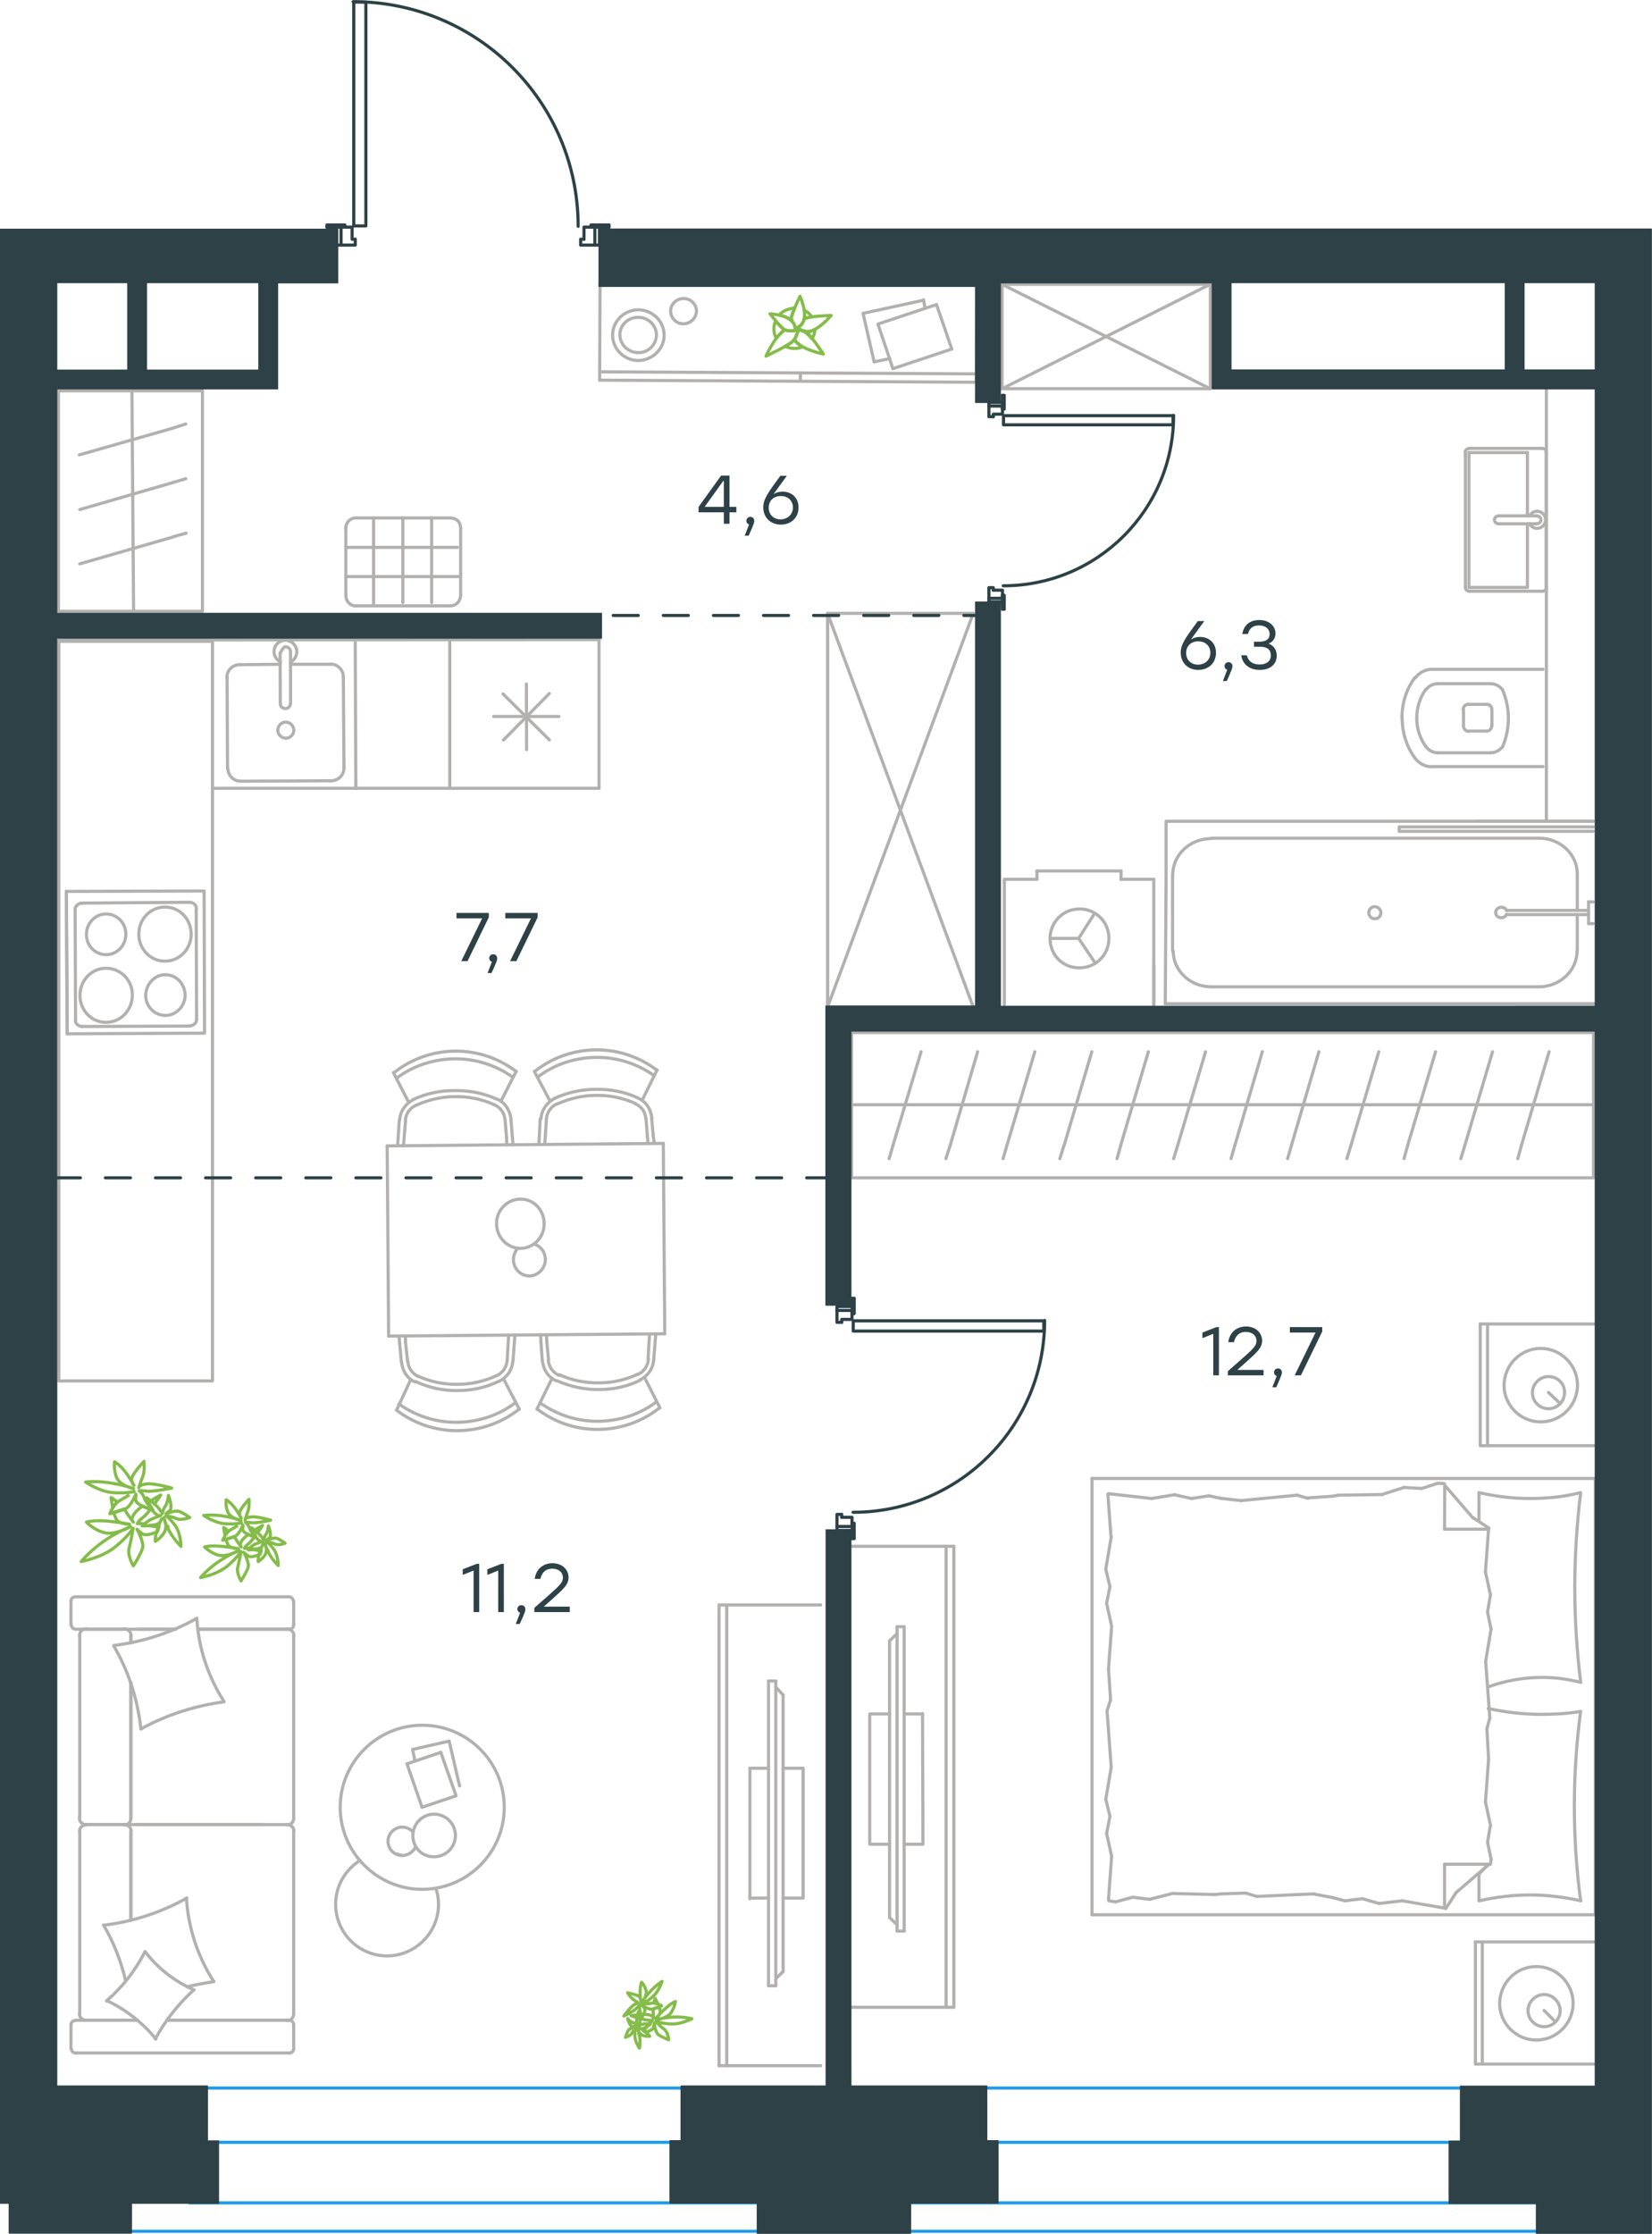 <?xml version="1.0" encoding="utf-8"?>
<!-- Generator: Adobe Illustrator 26.5.0, SVG Export Plug-In . SVG Version: 6.00 Build 0)  -->
<svg version="1.1" id="Слой_1" xmlns="http://www.w3.org/2000/svg" xmlns:xlink="http://www.w3.org/1999/xlink" x="0px" y="0px"
	 viewBox="0 0 791.5 1070" style="enable-background:new 0 0 791.5 1070;" xml:space="preserve">
<style type="text/css">
	.st0{fill:none;stroke:#1D9CEB;stroke-width:1.5;stroke-linecap:round;stroke-linejoin:round;stroke-miterlimit:10;}
	.st1{fill:none;stroke:#84BC4A;stroke-width:1.5;stroke-linecap:round;stroke-linejoin:round;stroke-miterlimit:10;}
	.st2{fill:none;stroke:#B2B1B0;stroke-width:1.5;stroke-linecap:round;stroke-linejoin:round;stroke-miterlimit:10;}
	
		.st3{fill-rule:evenodd;clip-rule:evenodd;fill:#2D4146;stroke:#2D4146;stroke-width:0.5;stroke-linecap:round;stroke-linejoin:round;stroke-miterlimit:10;}
	
		.st4{fill:none;stroke:#2D4146;stroke-width:1.5;stroke-linecap:round;stroke-linejoin:round;stroke-miterlimit:10;stroke-dasharray:12;}
	.st5{fill:none;stroke:#2D4146;stroke-width:1.5;stroke-linecap:round;stroke-linejoin:round;stroke-miterlimit:10;}
	.st6{enable-background:new    ;}
	.st7{fill:#2D4146;}
</style>
<line class="st0" x1="90.8" y1="1000.2" x2="744.8" y2="1000.2"/>
<line class="st0" x1="90.8" y1="1026.2" x2="744.8" y2="1026.2"/>
<line class="st0" x1="90.8" y1="1055.2" x2="744.8" y2="1055.2"/>
<line class="st0" x1="55" y1="1068.8" x2="744.8" y2="1068.8"/>
<g>
	<path class="st1" d="M127.8,742.5c0.2,0,0.4,0,0.5,0v0.1c-0.1,0-0.3,0.2-0.6,0.3C127.8,742.8,127.8,742.7,127.8,742.5z M122,732.9
		c2.1-1.2,3.8-2.2,3.8-2.2s-1,1.6-2.4,3.4C123,733.5,122.5,733.2,122,732.9z M120.7,733.8c0.2-0.1,0.4-0.3,0.6-0.4
		c0.3,0.6,0.7,1.4,1.1,2.2l-0.1,0.1C121.8,735.2,121,734.5,120.7,733.8z M107.8,735.5c-0.4-2-0.6-3.8-0.6-3.8s1.1,0.7,2.3,1.7
		C108.8,734,108.2,734.9,107.8,735.5z M115.5,743.2c0,0-1.7,2.8-6.6,7c-5,4.1-12.8,5.5-12.8,5.5s3.4-4.2,9-7.9s9.5-5.1,9.5-5.1
		s-5.8,3.2-9.7,2.3c-4-1-6.9-4-6.9-4s2.4-0.7,6.5-0.4c4.2,0.2,9.7,1.2,9.7,1.2s-3.7,0.2-5-1.9c-0.3-0.6-0.7-1.5-1-2.6
		c1.1-0.3,2.7-0.8,4-1.2c0.1,0.2,0.2,0.4,0.3,0.4c1.3,2.2,3.1,4.5,3.1,4.5s-1.5-1,0.8-3.7c0.6-0.7,1.6-1.5,2.6-2.3
		c1,0.5,2.2,1,3,1.2c-1,1.3-2,2.4-2.6,3c-2.1,1.6-2.3,2.5-2.3,2.5s1.1-0.3,2.8,0.1c-0.5,0.4-0.7,0.6-0.7,0.6s1.1,0,2.4-0.1
		c1,0.3,2.4,0.4,3.6,0.5c-0.2,0.5-0.3,1.1-0.6,1.7l-0.1,0.1c-2.3,0.9-4.7,1.5-5.7,0.7l-2-1.7c0,0,2.7,4.7,2.1,7.1
		c-0.7,2.3-3.4,6.6-3.4,6.6s-2.5-4.1-1.5-7C114.8,747.2,115.5,743.2,115.5,743.2z"/>
	<path class="st1" d="M110.5,732.8c-2.3,1.2-3.8,5-3.8,5s4.2-1,6.1-2c1.9-1,3.6-5.3,3.6-5.3l-0.1,2.1c-0.1,1.8,5.3,3.5,6.5,3.9
		c-0.1-0.1-0.2-0.3-0.3-0.4c-0.8-0.9-2.5-2.6-2.9-4c-0.6-1.9-2-2.9-2-2.9s1-0.1,3.1,0.2s9-1.2,9-1.2s-6.3-1.9-9.3-1.6
		c-3,0.3-3,1.4-3,1.4s0.6-2,1.4-4.1c0.8-2.1,0.5-5.7,0.5-5.7s-3.8,4-4.4,5.9c-0.6,1.8,0.7,3.1,0.7,3.1s-1.5-2.9-3.5-5.4
		s-3.7-3.4-3.7-3.4s-0.5,3.4,0.9,6.2c1.5,2.8,6.2,3.8,6.2,3.8s-2.6-1.2-7.9-2.1c-5.3-1-10-0.4-10-0.4s5,3.6,10.3,4
		c5.2,0.3,7.8-0.4,7.8-0.4S113,731.5,110.5,732.8z"/>
	<path class="st1" d="M131.8,739.7c1.8,0.7,4.8-0.5,4.8-0.5s-2.5-1.8-3.9-2.3s-4.9,0.8-4.9,0.8l1.3-1.1c1.3-1.1-0.5-5.7-0.5-5.7
		s-0.2,2.8-1.2,4.1c-1,1.4-0.9,2.6-0.9,2.6s-0.5-0.4-1.3-1.6c-0.8-1.3-4.7-4.2-4.7-4.2s1.6,4.4,3.1,5.7c1.6,1.4,2.2,0.8,2.2,0.8
		s-1.5,0.6-3.2,1.2c-1.6,0.6-3.8,2.7-3.8,2.7s4.2-0.1,5.6-0.6c1.4-0.6,1.6-1.9,1.6-1.9s-1.1,2.2-1.8,4.6c-0.7,2.3-0.5,3.7-0.5,3.7
		s2.4-1.4,3.5-3.6c1.1-2.2-0.3-5.2-0.3-5.2s0.4,1.9,2.2,5.3c1.8,3.2,4.2,5.4,4.2,5.4s0-4.6-2-7.6c-2.1-3-3.7-3.9-3.7-3.9
		S130.2,738.8,131.8,739.7z"/>
	<path class="st1" d="M79.8,731.2c0.3-0.1,0.6,0,0.7,0v0.1c-0.1,0-0.4,0.2-0.8,0.4C79.7,731.5,79.7,731.5,79.8,731.2z M72.2,718.9
		c2.7-1.6,4.8-2.8,4.8-2.8s-1.3,2.1-3,4.3C73.5,719.8,72.8,719.2,72.2,718.9z M70.5,720c0.2-0.2,0.5-0.4,0.7-0.5
		c0.4,0.8,0.9,1.9,1.4,2.8l-0.1,0.1C72,721.8,71,720.9,70.5,720z M54,722.2c-0.5-2.6-0.8-4.9-0.8-4.9s1.4,0.9,3,2.2
		C55.2,720.4,54.5,721.4,54,722.2z M63.8,732c0,0-2.1,3.7-8.5,8.9c-6.4,5.3-16.4,7.1-16.4,7.1s4.4-5.4,11.5-10.2s12.2-6.5,12.2-6.5
		s-7.4,4.1-12.4,2.9c-5.2-1.2-8.8-5.1-8.8-5.1s3.1-0.9,8.3-0.6c5.4,0.3,12.4,1.6,12.4,1.6s-4.8,0.2-6.4-2.4c-0.4-0.8-0.9-2-1.3-3.3
		c1.5-0.4,3.5-1,5.1-1.6c0.2,0.2,0.2,0.5,0.4,0.6c1.7,2.9,4,5.7,4,5.7s-1.9-1.3,1-4.7c0.8-0.9,2-2,3.4-3c1.2,0.6,2.8,1.2,3.8,1.5
		c-1.2,1.7-2.5,3.1-3.4,3.8c-2.7,2.1-2.9,3.2-2.9,3.2s1.5-0.4,3.5,0.2c-0.6,0.5-0.8,0.8-0.8,0.8s1.4,0,3.1-0.1
		c1.3,0.4,3,0.5,4.6,0.6c-0.3,0.7-0.5,1.4-0.7,2.2l-0.1,0.2c-2.9,1.1-6,1.9-7.3,0.9l-2.5-2.2c0,0,3.5,6.1,2.7,9.1
		c-0.9,3-4.4,8.5-4.4,8.5s-3.2-5.2-1.9-9C63,737.2,63.8,732,63.8,732z"/>
	<path class="st1" d="M57.5,718.7c-3,1.5-4.9,6.4-4.9,6.4s5.4-1.3,7.8-2.5c2.4-1.3,4.7-6.9,4.7-6.9l-0.1,2.7
		c-0.1,2.3,6.8,4.5,8.4,5.1c-0.2-0.1-0.2-0.3-0.4-0.6c-1.1-1.2-3.1-3.3-3.8-5.1c-0.7-2.4-2.5-3.7-2.5-3.7s1.2-0.1,4,0.2
		c2.7,0.3,11.6-1.5,11.6-1.5s-8.1-2.4-11.9-2c-3.9,0.4-3.9,1.8-3.9,1.8s0.8-2.6,1.9-5.3c1.1-2.7,0.6-7.3,0.6-7.3s-4.8,5.1-5.7,7.6
		c-0.8,2.4,0.9,3.9,0.9,3.9s-2-3.7-4.5-6.9c-2.6-3.2-4.8-4.4-4.8-4.4s-0.6,4.4,1.2,8c1.9,3.6,7.9,4.9,7.9,4.9s-3.4-1.5-10.2-2.6
		c-6.9-1.3-12.8-0.6-12.8-0.6s6.5,4.6,13.2,5.1c6.7,0.4,10.1-0.5,10.1-0.5S60.7,717,57.5,718.7z"/>
	<path class="st1" d="M84.7,727.5c2.3,0.9,6.2-0.6,6.2-0.6s-3.2-2.3-5-2.9c-1.8-0.7-6.3,1-6.3,1l1.7-1.4c1.7-1.4-0.6-7.3-0.6-7.3
		s-0.3,3.7-1.6,5.3c-1.2,1.8-1.2,3.3-1.2,3.3s-0.6-0.5-1.6-2.1c-1-1.7-6.1-5.4-6.1-5.4s2,5.6,4,7.4c2,1.8,2.9,1.1,2.9,1.1
		s-2,0.8-4.1,1.6s-4.9,3.4-4.9,3.4s5.3-0.1,7.2-0.8c1.8-0.8,2.1-2.5,2.1-2.5s-1.4,2.9-2.3,5.9c-0.9,3-0.7,4.8-0.7,4.8
		s3.1-1.8,4.5-4.6c1.4-2.9-0.4-6.7-0.4-6.7s0.4,2.5,2.8,6.7c2.3,4.1,5.4,7,5.4,7s0-5.9-2.6-9.7c-2.7-3.8-4.7-5-4.7-5
		S82.7,726.5,84.7,727.5z"/>
	<line class="st2" x1="697.7" y1="906.5" x2="713.2" y2="893.2"/>
	<line class="st2" x1="692.7" y1="914.2" x2="697.7" y2="906.5"/>
	<line class="st2" x1="764.3" y1="708.2" x2="523.2" y2="708.2"/>
	<line class="st2" x1="692.1" y1="732.5" x2="713.1" y2="732.5"/>
	<line class="st2" x1="523.2" y1="917.2" x2="764.3" y2="917.2"/>
	<line class="st2" x1="764.3" y1="917.2" x2="764.3" y2="708.2"/>
	<line class="st2" x1="692.1" y1="893" x2="692.1" y2="913.9"/>
	<line class="st2" x1="708.6" y1="897.7" x2="708.6" y2="910.5"/>
	<line class="st2" x1="692.1" y1="893" x2="713.1" y2="893"/>
	<line class="st2" x1="713.1" y1="893" x2="708.6" y2="897.7"/>
	<line class="st2" x1="708.6" y1="715" x2="708.6" y2="727.9"/>
	<line class="st2" x1="705.8" y1="727.2" x2="692.2" y2="711.5"/>
	<line class="st2" x1="713.4" y1="732" x2="705.8" y2="727"/>
	<line class="st2" x1="692.1" y1="732.5" x2="692.2" y2="711.5"/>
	<line class="st2" x1="531.1" y1="799.5" x2="532.1" y2="814.2"/>
	<line class="st2" x1="532.4" y1="846.5" x2="529.8" y2="861.9"/>
	<line class="st2" x1="531.8" y1="870" x2="530.2" y2="878.2"/>
	<line class="st2" x1="529.8" y1="861.9" x2="531.8" y2="870"/>
	<line class="st2" x1="532.1" y1="814.2" x2="530.4" y2="819.5"/>
	<line class="st2" x1="530.4" y1="819.5" x2="532.4" y2="846.5"/>
	<line class="st2" x1="532.6" y1="889.2" x2="531.1" y2="909.8"/>
	<line class="st2" x1="530.2" y1="878.2" x2="532.6" y2="889.2"/>
	<line class="st2" x1="532.4" y1="736.2" x2="529.8" y2="751.7"/>
	<line class="st2" x1="531.8" y1="760" x2="530.2" y2="768"/>
	<line class="st2" x1="529.8" y1="751.7" x2="531.8" y2="760"/>
	<line class="st2" x1="530.8" y1="715.7" x2="532.3" y2="736.2"/>
	<line class="st2" x1="532.6" y1="779" x2="531.1" y2="799.5"/>
	<line class="st2" x1="530.2" y1="768" x2="532.6" y2="779"/>
	<line class="st2" x1="523.2" y1="917.2" x2="523.2" y2="708.2"/>
	<path class="st2" d="M757.3,910.4c-2-15-3-30.1-3-45.3c0-15,1-30.3,3-45.3"/>
	<path class="st2" d="M757.2,715c-7.9,2-16,2.8-24.3,2.8c-8.1,0-16.2-1-24.3-2.8"/>
	<path class="st2" d="M708.8,910.5c7.9-1.8,16-2.8,24.3-2.8c8.1,0,16.2,1,24.3,2.8"/>
	<path class="st2" d="M757.3,805.7c-1.8-15-2.8-30.1-2.8-45.3c0-15,1-30.3,2.8-45.3"/>
	<line class="st2" x1="584.8" y1="717.7" x2="579.2" y2="716.5"/>
	<line class="st2" x1="570.9" y1="717.8" x2="562.7" y2="716"/>
	<line class="st2" x1="579.2" y1="716.5" x2="570.9" y2="717.8"/>
	<line class="st2" x1="551.8" y1="717.8" x2="531.2" y2="715.5"/>
	<line class="st2" x1="562.7" y1="716" x2="551.8" y2="717.8"/>
	<line class="st2" x1="638.7" y1="716.7" x2="626.6" y2="717.5"/>
	<line class="st2" x1="594.6" y1="718.8" x2="584.8" y2="717.7"/>
	<line class="st2" x1="626.6" y1="717.7" x2="621.4" y2="716.2"/>
	<line class="st2" x1="621.4" y1="716.2" x2="594.6" y2="718.8"/>
	<line class="st2" x1="641.2" y1="716.2" x2="638.7" y2="716.7"/>
	<line class="st2" x1="692.1" y1="710.7" x2="688.9" y2="710.5"/>
	<line class="st2" x1="681.1" y1="713" x2="672.8" y2="712.5"/>
	<line class="st2" x1="688.9" y1="710.5" x2="681.1" y2="713"/>
	<line class="st2" x1="662.1" y1="715.9" x2="641.2" y2="716.2"/>
	<line class="st2" x1="672.7" y1="712.5" x2="662.1" y2="715.9"/>
	<path class="st2" d="M713.1,808c8.3-3,17-4.5,25.7-4.5c6.3,0,12.5,0.8,18.6,2.4"/>
	<line class="st2" x1="638.7" y1="909" x2="644.3" y2="910.5"/>
	<line class="st2" x1="652.8" y1="909.5" x2="660.7" y2="911.8"/>
	<line class="st2" x1="644.4" y1="910.5" x2="652.8" y2="909.5"/>
	<line class="st2" x1="671.9" y1="910.5" x2="692.1" y2="914"/>
	<line class="st2" x1="660.7" y1="911.8" x2="671.9" y2="910.5"/>
	<line class="st2" x1="584.8" y1="907.2" x2="596.9" y2="906.8"/>
	<line class="st2" x1="629.2" y1="907.2" x2="638.7" y2="909"/>
	<line class="st2" x1="596.9" y1="906.8" x2="602.1" y2="908.4"/>
	<line class="st2" x1="602.1" y1="908.4" x2="629.2" y2="907.2"/>
	<line class="st2" x1="582.2" y1="907.5" x2="584.8" y2="907.2"/>
	<line class="st2" x1="531.2" y1="910.5" x2="534.6" y2="911"/>
	<line class="st2" x1="542.7" y1="908.8" x2="550.8" y2="909.8"/>
	<line class="st2" x1="534.6" y1="911" x2="542.7" y2="908.8"/>
	<line class="st2" x1="561.7" y1="907" x2="582.2" y2="907.5"/>
	<line class="st2" x1="550.8" y1="909.8" x2="561.7" y2="907"/>
	<path class="st2" d="M757.3,819.8c-6.1,1-12.5,1.4-18.6,1.4c-8.7,0-17.2-1-25.7-2.8"/>
	<line class="st2" x1="713.2" y1="842.7" x2="712.4" y2="828"/>
	<line class="st2" x1="711.8" y1="795.8" x2="714.4" y2="780.4"/>
	<line class="st2" x1="712.7" y1="772.2" x2="714.1" y2="764"/>
	<line class="st2" x1="714.4" y1="780.4" x2="712.7" y2="772.2"/>
	<line class="st2" x1="712.4" y1="828" x2="713.8" y2="822.9"/>
	<line class="st2" x1="713.8" y1="822.9" x2="711.8" y2="795.8"/>
	<line class="st2" x1="711.7" y1="753" x2="713.2" y2="732.5"/>
	<line class="st2" x1="714.1" y1="764" x2="711.7" y2="753"/>
	<line class="st2" x1="714.1" y1="893" x2="714.4" y2="890.5"/>
	<line class="st2" x1="712.7" y1="882.5" x2="714.1" y2="874.2"/>
	<line class="st2" x1="714.4" y1="890.5" x2="712.7" y2="882.5"/>
	<line class="st2" x1="711.7" y1="863.2" x2="713.2" y2="842.7"/>
	<line class="st2" x1="714.1" y1="874.2" x2="711.7" y2="863.2"/>
	<line class="st2" x1="712.7" y1="634.2" x2="712.7" y2="692.5"/>
	<line class="st2" x1="747.6" y1="672.4" x2="741.9" y2="667"/>
	<line class="st2" x1="767.4" y1="634.2" x2="709.2" y2="634.2"/>
	<polyline class="st2" points="765.3,692.5 709.2,692.5 709.2,634.2 	"/>
	<path class="st2" d="M741.9,659.4c-4.2,0-7.7,3.6-7.7,7.7c0,4.4,3.6,7.7,7.7,7.7c4.3,0,7.7-3.6,7.7-7.7
		C749.7,662.7,746.2,659.4,741.9,659.4z"/>
	<path class="st2" d="M738.2,645.9c-9.5,0-17.4,7.7-17.6,17.6c0,9.7,7.9,17.6,17.6,17.6s17.6-7.9,17.6-17.6
		C755.8,653.8,747.8,645.9,738.2,645.9z"/>
	<line class="st2" x1="710.2" y1="930.2" x2="710.2" y2="988.7"/>
	<line class="st2" x1="745.2" y1="968.5" x2="739.8" y2="963"/>
	<line class="st2" x1="765.3" y1="930.2" x2="706.9" y2="930.2"/>
	<polyline class="st2" points="765.3,988.7 706.9,988.7 706.9,930.2 	"/>
	<path class="st2" d="M739.8,955.4c-4.2,0-7.7,3.6-7.7,7.7c0,4.4,3.6,7.7,7.7,7.7c4.4,0,7.7-3.6,7.7-7.7
		C747.4,958.8,743.9,955.4,739.8,955.4z"/>
	<path class="st2" d="M736.1,942c-9.7,0-17.4,7.7-17.6,17.6c0,9.7,7.9,17.6,17.6,17.6s17.6-7.9,17.6-17.6S745.8,942,736.1,942z"/>
	<line class="st2" x1="714.8" y1="340" x2="714.8" y2="347.7"/>
	<line class="st2" x1="739.3" y1="367.2" x2="686.1" y2="367.2"/>
	<line class="st2" x1="701.2" y1="347.7" x2="701.2" y2="340"/>
	<line class="st2" x1="712.3" y1="350.2" x2="703.4" y2="350.2"/>
	<line class="st2" x1="703.4" y1="337.4" x2="712.4" y2="337.4"/>
	<line class="st2" x1="686.1" y1="320.6" x2="739.3" y2="320.6"/>
	<line class="st2" x1="714.2" y1="360.6" x2="688.8" y2="360.6"/>
	<line class="st2" x1="688.8" y1="327.5" x2="714.2" y2="327.5"/>
	<path class="st2" d="M714.8,340c0-1.4-1-2.6-2.4-2.6"/>
	<path class="st2" d="M677.9,363.1c2,2.6,5,4.2,8.1,4.2"/>
	<path class="st2" d="M712.3,350.2c1.4,0,2.4-1.2,2.4-2.6"/>
	<path class="st2" d="M701.2,347.7c0,1.4,1,2.6,2.4,2.6"/>
	<path class="st2" d="M671.8,343.9v0.2c0,6.9,2.2,13.7,6.1,19"/>
	<path class="st2" d="M677.8,324.7c-4,5.5-6.1,12.1-6.1,19.2c0-0.2,0-0.2,0,0"/>
	<path class="st2" d="M686.1,320.6c-3.2,0-6.1,1.6-8.1,4.2"/>
	<path class="st2" d="M683.1,357.6c1.4,1.8,3.6,3,5.7,3"/>
	<path class="st2" d="M678.8,343.9v0.2c0,5,1.6,9.7,4.3,13.5"/>
	<path class="st2" d="M703.4,337.4c-1.4,0-2.4,1.2-2.4,2.6"/>
	<path class="st2" d="M688.8,327.5c-2.2,0-4.4,1.2-5.7,3"/>
	<path class="st2" d="M683.1,330.2c-2.8,4-4.3,8.7-4.3,13.7"/>
	<path class="st2" d="M719.9,357.8c1.8-4.4,2.8-8.9,2.8-13.7c0-4.8-1-9.3-2.8-13.7"/>
	<path class="st2" d="M719.9,330.5c-1.4-2-3.6-3-5.7-3"/>
	<path class="st2" d="M714.2,360.6c2.2,0,4.4-1.2,5.7-3"/>
	<line class="st2" x1="740.9" y1="393.2" x2="740.9" y2="186.1"/>
	<line class="st2" x1="717.8" y1="250.9" x2="736.2" y2="250.9"/>
	<line class="st2" x1="731.8" y1="247.1" x2="731.8" y2="216.8"/>
	<line class="st2" x1="739.1" y1="283.2" x2="703.8" y2="283.2"/>
	<line class="st2" x1="703.8" y1="281.4" x2="731.8" y2="281.4"/>
	<line class="st2" x1="703.8" y1="216.8" x2="703.8" y2="281.4"/>
	<line class="st2" x1="731.8" y1="216.8" x2="703.8" y2="216.8"/>
	<line class="st2" x1="736.2" y1="247.1" x2="717.8" y2="247.1"/>
	<line class="st2" x1="731.8" y1="281.4" x2="731.8" y2="250.9"/>
	<line class="st2" x1="740.8" y1="216.8" x2="740.8" y2="281.4"/>
	<line class="st2" x1="703.8" y1="214.8" x2="739.1" y2="214.8"/>
	<line class="st2" x1="702.1" y1="281.4" x2="702.1" y2="216.8"/>
	<path class="st2" d="M703.8,214.9c-1,0-1.8,0.8-1.8,1.8"/>
	<path class="st2" d="M702.1,281.4c0,1,0.8,1.8,1.8,1.8"/>
	<path class="st2" d="M740.8,216.6c0-1-0.8-1.8-1.8-1.8"/>
	<path class="st2" d="M739.1,283.2c1,0,1.8-0.8,1.8-1.8"/>
	<path class="st2" d="M732.8,250.8c0.7,1.5,2.2,2.3,3.6,2.3c2.3,0,4.1-1.8,4.1-4.1c0-2.3-1.8-4.1-4.1-4.1c-1.5,0-3,1-3.6,2.3"/>
	<path class="st2" d="M736.2,250.8h0.3c1,0,1.8-0.8,1.8-1.8s-0.8-1.8-1.8-1.8h-0.3"/>
	<path class="st2" d="M717.8,247.2L717.8,247.2c-1,0-1.8,0.8-1.8,1.8s0.8,1.8,1.8,1.8"/>
	<line class="st2" x1="537.1" y1="421.2" x2="552.8" y2="421.2"/>
	<line class="st2" x1="516.8" y1="449.5" x2="524.8" y2="461.4"/>
	<line class="st2" x1="516.8" y1="449.5" x2="503.1" y2="449.5"/>
	<line class="st2" x1="496.8" y1="417.2" x2="496.8" y2="421.2"/>
	<line class="st2" x1="537.1" y1="417.2" x2="496.8" y2="417.2"/>
	<line class="st2" x1="516.8" y1="449.5" x2="524.4" y2="437.6"/>
	<line class="st2" x1="552.8" y1="462.1" x2="552.8" y2="481.2"/>
	<line class="st2" x1="481.2" y1="481.2" x2="481.2" y2="421.2"/>
	<line class="st2" x1="552.8" y1="421.2" x2="552.8" y2="481.2"/>
	<line class="st2" x1="481.2" y1="421.2" x2="496.8" y2="421.2"/>
	<line class="st2" x1="537.1" y1="421.2" x2="537.1" y2="417.2"/>
	<path class="st2" d="M503.1,449.5c0-7.7,6.2-14.1,14.1-14.1s14.1,6.2,14.1,14.1s-6.3,14.1-14.1,14.1
		C509.2,463.7,503.1,457.5,503.1,449.5z"/>
	<polyline class="st2" points="466.3,293.8 396.5,293.8 466.3,482.4 	"/>
	<polyline class="st2" points="396.5,293.8 396.5,482.4 466.3,482.4 	"/>
	<polyline class="st2" points="466.3,293.8 396.5,482.4 396.5,293.8 	"/>
	<line class="st2" x1="62.7" y1="871" x2="62.7" y2="806"/>
	<line class="st2" x1="140.7" y1="969.9" x2="140.7" y2="981.4"/>
	<line class="st2" x1="140.7" y1="877.2" x2="140.7" y2="964.7"/>
	<line class="st2" x1="65.8" y1="780.4" x2="84.2" y2="780.4"/>
	<line class="st2" x1="94.8" y1="780.4" x2="137.5" y2="780.4"/>
	<line class="st2" x1="80" y1="967.7" x2="137.5" y2="967.7"/>
	<line class="st2" x1="41.2" y1="874" x2="59.7" y2="874"/>
	<line class="st2" x1="62.7" y1="919.8" x2="62.7" y2="877.2"/>
	<line class="st2" x1="34" y1="778.4" x2="34" y2="766.9"/>
	<line class="st2" x1="59.7" y1="874" x2="41.2" y2="874"/>
	<line class="st2" x1="38.2" y1="877.2" x2="38.2" y2="964.7"/>
	<line class="st2" x1="138.7" y1="967.7" x2="80" y2="967.7"/>
	<line class="st2" x1="65.8" y1="874" x2="124.5" y2="874"/>
	<line class="st2" x1="140.7" y1="783.4" x2="140.7" y2="871"/>
	<line class="st2" x1="140.7" y1="766.9" x2="140.7" y2="778.4"/>
	<line class="st2" x1="62.7" y1="787" x2="62.7" y2="783.4"/>
	<line class="st2" x1="84.2" y1="780.4" x2="36.2" y2="780.4"/>
	<line class="st2" x1="62.7" y1="787" x2="62.7" y2="783.4"/>
	<line class="st2" x1="59.7" y1="780.4" x2="41.2" y2="780.4"/>
	<line class="st2" x1="59.7" y1="874" x2="41.2" y2="874"/>
	<line class="st2" x1="62.7" y1="919.8" x2="62.7" y2="877.2"/>
	<line class="st2" x1="38.2" y1="783.4" x2="38.2" y2="871"/>
	<line class="st2" x1="138.7" y1="780.4" x2="94.8" y2="780.4"/>
	<line class="st2" x1="62.7" y1="871" x2="62.7" y2="806"/>
	<line class="st2" x1="138.7" y1="983.4" x2="36.2" y2="983.4"/>
	<line class="st2" x1="34" y1="981.4" x2="34" y2="969.9"/>
	<line class="st2" x1="36.2" y1="967.7" x2="65.8" y2="967.7"/>
	<line class="st2" x1="137.5" y1="874" x2="59.7" y2="874"/>
	<line class="st2" x1="41.2" y1="967.7" x2="59.7" y2="967.7"/>
	<path class="st2" d="M34.2,778.4c0,1,0.8,2,2,2"/>
	<path class="st2" d="M140.7,969.8c0-1-0.9-2-2-2"/>
	<path class="st2" d="M36,967.9c-1,0-2,0.8-2,2"/>
	<path class="st2" d="M59.5,874.2c1.9,0,3.2-1.5,3.2-3.2"/>
	<path class="st2" d="M38,964.5c0,1.9,1.5,3.2,3.2,3.2"/>
	<path class="st2" d="M41.3,780.2c-1.9,0-3.2,1.5-3.2,3.2"/>
	<path class="st2" d="M137.5,874.2c1.9,0,3.2-1.5,3.2-3.2"/>
	<path class="st2" d="M38,870.8c0,1.9,1.5,3.2,3.2,3.2"/>
	<path class="st2" d="M140.8,877c0-1.7-1.5-3-3.2-3"/>
	<path class="st2" d="M140.5,766.9c0-1-0.9-2-2-2H36c-1,0-2,0.8-2,2"/>
	<path class="st2" d="M41.3,874.2c-1.9,0-3.2,1.3-3.2,3"/>
	<path class="st2" d="M138.7,983.4c1,0,2-0.9,2-2"/>
	<path class="st2" d="M140.8,783.5c0-1.9-1.5-3.2-3.2-3.2"/>
	<path class="st2" d="M138.7,780.4c1,0,2-0.8,2-2"/>
	<path class="st2" d="M137.5,967.9c1.9,0,3.2-1.5,3.2-3.2"/>
	<path class="st2" d="M62.8,783.5c0-1.9-1.5-3.2-3.2-3.2"/>
	<path class="st2" d="M62.8,877c0-1.7-1.5-3-3.2-3"/>
	<path class="st2" d="M34.2,981.4c0,1,0.8,2,2,2"/>
	<path class="st2" d="M107.3,815.2c-14,1.9-27.5,6.2-39.8,13"/>
	<path class="st2" d="M92.8,953.2c-7.4,6.8-13.7,14.7-18.4,23.5"/>
	<path class="st2" d="M69.5,934.8c6.1,8.1,14.2,14.3,23.5,18.4"/>
	<path class="st2" d="M94.3,775.2c0.8,14.2,5.4,27.9,13,39.8"/>
	<path class="st2" d="M49.7,922.2c14-1.7,27.5-6.1,39.8-13"/>
	<path class="st2" d="M60.2,948.8c-2.2-9.3-5.7-18.4-10.6-26.7"/>
	<path class="st2" d="M89.3,909.2c0.9,14.2,5.4,27.9,13,39.8"/>
	<path class="st2" d="M54.5,788.2c14-1.7,27.5-6.1,39.8-13"/>
	<path class="st2" d="M67.5,828.2c-1.5-14-5.9-27.7-13-39.8"/>
	<path class="st2" d="M51,958.5c7.6-6.6,13.8-14.5,18.4-23.5"/>
	<path class="st2" d="M102.5,949.2c-4.4,0.7-8.8,1.5-13,2.5"/>
	<path class="st2" d="M74.7,976.7c-6.4-7.8-14.3-14-23.5-18.4"/>
	<line class="st2" x1="215.2" y1="834" x2="197.7" y2="838"/>
	<line class="st2" x1="197.7" y1="838" x2="198.8" y2="843.5"/>
	<line class="st2" x1="220.2" y1="855.5" x2="215.2" y2="834"/>
	<line class="st2" x1="211.2" y1="839.4" x2="195" y2="844.9"/>
	<line class="st2" x1="195" y1="844.9" x2="202.2" y2="865.7"/>
	<line class="st2" x1="202.2" y1="865.7" x2="218.5" y2="860.2"/>
	<line class="st2" x1="218.5" y1="860.2" x2="211.2" y2="839.4"/>
	<path class="st2" d="M163,865.7c0-21.7,17.7-39.3,39.3-39.3c21.7,0,39.3,17.6,39.3,39.3S224,905,202.2,905
		C180.7,905,163,887.4,163,865.7z"/>
	<path class="st2" d="M197.8,879.2c0-5.5,4.5-10.2,10.2-10.2c5.5,0,10.2,4.5,10.2,10.2c0,5.5-4.5,10.2-10.2,10.2
		C202.2,889.5,197.8,885,197.8,879.2z"/>
	<path class="st2" d="M197.8,877.5c-1.3-1.5-3.2-2.3-5.1-2.3c-3.6,0-6.8,3-6.8,6.8s3,6.8,6.8,6.8c2.8,0,5.3-1.7,6.4-4.2"/>
	<path class="st2" d="M192.5,888.7c-0.9-0.2-1.5-0.4-2.3-0.6"/>
	<path class="st2" d="M172.5,891.2c-7.2,4.5-11.7,12.3-11.7,21c0,13.6,11.1,24.7,24.6,24.7c13.6,0,24.7-11.1,24.7-24.7
		c0-2.5-0.4-5.3-1.3-7.6"/>
	<line class="st2" x1="262.8" y1="651.5" x2="262" y2="642.7"/>
	<line class="st2" x1="259.2" y1="643" x2="259" y2="639.4"/>
	<line class="st2" x1="262" y1="642.7" x2="261.8" y2="639.4"/>
	<line class="st2" x1="310.5" y1="651" x2="311.2" y2="639"/>
	<line class="st2" x1="313.2" y1="651.2" x2="314.2" y2="638.9"/>
	<line class="st2" x1="259.8" y1="651.8" x2="259.2" y2="643"/>
	<line class="st2" x1="308.8" y1="659.8" x2="316.2" y2="674.4"/>
	<line class="st2" x1="264.5" y1="660.2" x2="257.3" y2="674.9"/>
	<line class="st2" x1="317.8" y1="547.7" x2="318.5" y2="638.9"/>
	<line class="st2" x1="185.5" y1="548.9" x2="317.8" y2="547.7"/>
	<line class="st2" x1="186.2" y1="640" x2="185.5" y2="548.9"/>
	<line class="st2" x1="318.5" y1="638.9" x2="186.2" y2="640"/>
	<line class="st2" x1="309.5" y1="535.8" x2="310.2" y2="544.5"/>
	<line class="st2" x1="313" y1="544.2" x2="313.5" y2="547.7"/>
	<line class="st2" x1="310.2" y1="544.5" x2="310.5" y2="547.8"/>
	<line class="st2" x1="261.8" y1="536.2" x2="261" y2="548.2"/>
	<line class="st2" x1="258.8" y1="536" x2="258.2" y2="548.2"/>
	<line class="st2" x1="312.2" y1="535.5" x2="313" y2="544.2"/>
	<line class="st2" x1="263.5" y1="527.4" x2="256" y2="513.2"/>
	<line class="st2" x1="307.7" y1="527" x2="314.8" y2="512.5"/>
	<line class="st2" x1="195.3" y1="652.2" x2="194.3" y2="643.2"/>
	<line class="st2" x1="191.5" y1="643.7" x2="191.2" y2="640"/>
	<line class="st2" x1="194.3" y1="643.2" x2="194.2" y2="640"/>
	<line class="st2" x1="243" y1="651.7" x2="243.7" y2="639.5"/>
	<line class="st2" x1="245.8" y1="651.9" x2="246.7" y2="639.5"/>
	<line class="st2" x1="192.3" y1="652.4" x2="191.5" y2="643.7"/>
	<line class="st2" x1="241.2" y1="660.4" x2="248.8" y2="675"/>
	<line class="st2" x1="196.8" y1="660.8" x2="190" y2="675.5"/>
	<line class="st2" x1="242" y1="536.4" x2="242.7" y2="545"/>
	<line class="st2" x1="245.5" y1="544.9" x2="245.8" y2="548.4"/>
	<line class="st2" x1="242.7" y1="545" x2="242.8" y2="548.4"/>
	<line class="st2" x1="194.3" y1="536.9" x2="193.3" y2="548.8"/>
	<line class="st2" x1="191.3" y1="536.7" x2="190.5" y2="548.9"/>
	<line class="st2" x1="244.8" y1="536.2" x2="245.5" y2="544.9"/>
	<line class="st2" x1="195.8" y1="528" x2="188.5" y2="513.8"/>
	<line class="st2" x1="240" y1="527.5" x2="247.3" y2="513.2"/>
	<path class="st2" d="M307,661c-6.1,3.1-13,4.6-19.9,4.6c-7.1,0.1-13.8-1.4-20.2-4.2"/>
	<path class="st2" d="M310.7,650.9c-0.2,3.3-2.2,6.2-5,7.4"/>
	<path class="st2" d="M305.7,658.2c-6,2.8-12.3,4.2-18.8,4.2c-6.5,0.1-12.9-1.2-18.9-3.9"/>
	<path class="st2" d="M267.8,658.8c-2.8-1.3-4.9-4-5.1-7.3"/>
	<path class="st2" d="M314.5,671.5c-8,6.1-17.9,9.2-27.8,9.3c-9.9,0.1-19.6-2.9-27.9-8.8"/>
	<path class="st2" d="M266.5,661.4c-3.7-1.5-6.2-5.3-6.6-9.6"/>
	<path class="st2" d="M313.2,651.2c-0.2,4.1-2.7,7.9-6.5,9.7"/>
	<path class="st2" d="M316,674.4c-8.4,6.6-18.6,10.2-29.3,10.3s-20.8-3.3-29.4-9.8"/>
	<path class="st2" d="M255.8,595.9c3.2,0.9,5.4,3.8,5.5,7.3c0,4.4-3.5,7.9-7.6,8c-4.3,0-7.7-3.6-7.7-7.8c0-2.1,0.9-4.3,2.2-5.6"/>
	<path class="st2" d="M249.2,574.4c-6.4,0.1-11.4,5.5-11.3,11.9c0.1,6.4,5.2,11.7,11.5,11.7c6.2-0.1,11.4-5.3,11.3-11.9
		C260.7,579.5,255.5,574.2,249.2,574.4z"/>
	<path class="st2" d="M261.8,536c0.2-3.1,2.2-6,5-7.2"/>
	<path class="st2" d="M266.8,528.9c6-2.7,12.3-4.2,18.8-4.2c6.5-0.1,12.9,1.2,18.9,3.9"/>
	<path class="st2" d="M304.3,528.7c2.8,1.1,4.9,3.8,5.1,7.1"/>
	<path class="st2" d="M257.8,515.8c8-6.1,17.9-9.2,27.8-9.3c9.9-0.1,19.6,2.9,27.9,8.8"/>
	<path class="st2" d="M305.7,526c3.7,1.5,6.2,5.3,6.6,9.6"/>
	<path class="st2" d="M259.2,535.9c0.2-4,2.7-7.7,6.5-9.7"/>
	<path class="st2" d="M265.5,526.2c6.3-2.9,13.2-4.4,20.1-4.4c6.9-0.1,13.7,1.2,20,4.1"/>
	<path class="st2" d="M256.2,513.2c8.4-6.6,18.6-10.2,29.2-10.3c10.6-0.1,21,3.3,29.4,9.8"/>
	<path class="st2" d="M239.3,661.5c-6.3,3.1-13.2,4.6-20.1,4.6c-6.9,0.1-13.7-1.4-20-4.3"/>
	<path class="st2" d="M243,651.5c-0.2,3.3-2.2,6.2-5,7.4"/>
	<path class="st2" d="M238,658.9c-6,2.8-12.3,4.2-18.8,4.2c-6.5,0.1-12.9-1.2-18.9-3.9"/>
	<path class="st2" d="M200.5,659.4c-2.8-1.3-4.9-4-5.1-7.3"/>
	<path class="st2" d="M246.8,672c-8,6.1-17.9,9.2-27.8,9.3c-9.9,0.1-19.6-2.9-27.9-8.8"/>
	<path class="st2" d="M199,662c-3.8-1.5-6.2-5.3-6.6-9.6"/>
	<path class="st2" d="M245.7,651.9c-0.2,4-2.7,7.9-6.5,9.7"/>
	<path class="st2" d="M248.7,675c-8.3,6.6-18.6,10.2-29.3,10.3c-10.6,0.1-20.9-3.3-29.4-9.8"/>
	<path class="st2" d="M194.2,536.7c0.2-3.1,2.2-6,5-7.2"/>
	<path class="st2" d="M199.2,529.5c6-2.7,12.3-4.2,18.8-4.2c6.5-0.1,12.9,1.2,18.9,3.9"/>
	<path class="st2" d="M236.8,529.2c2.8,1.1,4.9,3.8,5.1,7.1"/>
	<path class="st2" d="M190,516.5c8-6.1,17.9-9.2,27.8-9.3c9.9-0.1,19.6,2.9,27.9,8.8"/>
	<path class="st2" d="M238.2,526.5c3.7,1.5,6.2,5.4,6.6,9.6"/>
	<path class="st2" d="M191.5,536.5c0.2-4.1,2.7-7.7,6.4-9.7"/>
	<path class="st2" d="M197.8,526.8c6.1-3,13-4.4,20-4.4c7.1-0.1,13.8,1.2,20.2,4.1"/>
	<path class="st2" d="M188.8,513.8c8.3-6.6,18.6-10.2,29.2-10.3c10.6-0.1,20.8,3.3,29.4,9.8"/>
	<path class="st1" d="M306.5,974.2c-0.3,0-0.4,0-0.5,0.1v-0.1c0.1,0,0.2-0.2,0.3-0.3C306.5,974,306.5,974,306.5,974.2z M305.2,966.5
		c-1.6-0.5-2.9-1-2.9-1s1.4-0.2,3.2-0.4C305.3,965.5,305.2,966,305.2,966.5z M306.7,966.9L306.7,966.9c-0.2-0.6-0.4-1.3-0.4-1.9
		c0.2,0,0.4,0,0.5,0C306.8,965.7,306.7,966.4,306.7,966.9z M313.3,959.5c0.2-1.2,0.6-2.2,0.6-2.2s0.7,1.2,1.3,2.6
		C314.8,959.9,314,959.5,313.3,959.5z M318.2,972c1.9,1.4,2.2,5.1,2.2,5.1s-3.5-1.4-5-2.5c-1.5-1.2-1.9-5.4-1.9-5.4l-0.4,2
		c-0.3,1-2,1.7-3.7,2.3h-0.1c-0.4-0.3-0.7-0.6-1.1-0.8c0.7-0.6,1.4-1.3,1.9-2c0.8-0.6,1.5-1.1,1.5-1.1s-0.2-0.1-0.7-0.1
		c0.8-1.1,1.6-1.4,1.6-1.4s-0.5-0.4-2.5-0.5c-0.6,0-1.8-0.3-2.9-0.6c0.4-0.5,0.9-1.4,1.2-2.1c1,0,1.9,0.1,2.6,0.2
		c2.5,0.6,2.1,1.9,2.1,1.9s0.1-2.2-0.1-4.3c0-0.1,0-0.2,0-0.4c0.9-0.3,2.1-0.8,2.9-1.1c0.3,0.8,0.5,1.5,0.5,2.1
		c0.2,1.9-2.1,3.5-2.1,3.5s2.8-3.2,5.3-5.3c2.4-2.1,4.1-2.8,4.1-2.8s-0.4,3.2-2.3,5.7c-1.9,2.4-6.8,3.1-6.8,3.1s3-1,8-1.3
		s9,0.8,9,0.8s-5.4,2.8-10.2,2.5s-7.1-1.3-7.1-1.3S316.3,970.7,318.2,972z"/>
	<path class="st1" d="M312.5,959.5c1.9-0.3,4.5,1.3,4.5,1.3s-3,1.4-4.6,1.6c-1.6,0.3-4.6-1.7-4.6-1.7l1,1.3c0.9,1.1-1.6,4.7-2.1,5.6
		c0-0.1,0-0.3,0-0.4c0.1-1,0.3-2.8,0-3.9c-0.5-1.4-0.1-2.7-0.1-2.7s-0.6,0.4-1.8,1.6s-5.9,3.5-5.9,3.5s2.9-4.1,4.9-5.4
		c2-1.2,2.5-0.5,2.5-0.5s-1.3-1-2.7-1.9s-2.9-3.3-2.9-3.3s4,0.7,5.3,1.6c1.2,0.9,1,2.2,1,2.2s-0.4-2.5-0.3-5
		c0.1-2.5,0.7-3.9,0.7-3.9s1.8,1.9,2.2,4.3c0.4,2.5-2,5.3-2,5.3s1.1-2,3.8-5c2.8-3.1,5.8-5,5.8-5s-1.4,4.6-4.4,7.3
		c-3,2.6-4.9,3.4-4.9,3.4S310.3,960,312.5,959.5z"/>
	<path class="st1" d="M302.8,973.9c-0.7,1.3-3.1,2-3.1,2s0.7-2.3,1.3-3.3s3.3-1.8,3.3-1.8l-1.3-0.1c-1.3-0.1-2.3-3.8-2.3-3.8
		s1.4,1.7,2.6,2c1.2,0.4,1.7,1.2,1.7,1.2s0.1-0.5,0-1.6c-0.1-1.2,0.9-4.9,0.9-4.9s1,3.5,0.7,5.1s-1,1.6-1,1.6s1.2-0.3,2.5-0.7
		s3.5-0.1,3.5-0.1s-2.5,1.9-3.6,2.2s-1.8-0.4-1.8-0.4s1.7,0.9,3.1,2c1.5,1.2,2,2.1,2,2.1s-2.1,0.2-3.7-0.6c-1.7-0.9-2.2-3.4-2.2-3.4
		s0.7,1.4,1.1,4.3c0.4,2.9-0.1,5.4-0.1,5.4s-2.1-2.9-2.2-5.7c-0.1-2.8,0.4-4.2,0.4-4.2S303.3,972.7,302.8,973.9z"/>
	<line class="st2" x1="558.3" y1="480.8" x2="764.4" y2="480.8"/>
	<line class="st2" x1="755.7" y1="418.9" x2="755.7" y2="436.1"/>
	<polyline class="st2" points="558.3,480.8 558.7,418 558.7,393.4 763.3,393.4 	"/>
	<line class="st2" x1="561.8" y1="455.5" x2="561.8" y2="418.9"/>
	<line class="st2" x1="755.7" y1="438.1" x2="755.7" y2="455.5"/>
	<line class="st2" x1="737.3" y1="472.7" x2="580.3" y2="472.7"/>
	<line class="st2" x1="580.3" y1="401.5" x2="737.3" y2="401.5"/>
	<path class="st2" d="M562.1,455.5c0,9.5,8.1,17.2,18.3,17.2"/>
	<path class="st2" d="M755.7,418.7c0-9.5-8.1-17.2-18.3-17.2"/>
	<path class="st2" d="M580.2,401.7c-10,0-18.3,7.7-18.3,17.2"/>
	<path class="st2" d="M737.3,472.7c10,0,18.3-7.7,18.3-17.2"/>
	<path class="st2" d="M655.8,437.2c0-1.6,1.3-2.9,2.9-2.9c1.5,0,2.9,1.3,2.9,2.9s-1.2,2.9-2.9,2.9
		C657.2,440.1,655.8,438.8,655.8,437.2z"/>
	<line class="st2" x1="670.4" y1="398.2" x2="670.4" y2="396.1"/>
	<line class="st2" x1="763.3" y1="398.2" x2="670.4" y2="398.2"/>
	<line class="st2" x1="670.4" y1="396.1" x2="763.3" y2="396.1"/>
	<line class="st2" x1="707.6" y1="393.4" x2="763.3" y2="393.4"/>
	<line class="st2" x1="763.3" y1="442.4" x2="761.1" y2="442.4"/>
	<line class="st2" x1="761.1" y1="438.1" x2="721.8" y2="438.1"/>
	<line class="st2" x1="721.8" y1="436.1" x2="761.1" y2="436.1"/>
	<line class="st2" x1="761.1" y1="442.4" x2="761.1" y2="432"/>
	<line class="st2" x1="761.1" y1="432" x2="763.3" y2="432"/>
	<path class="st2" d="M721.8,436.2c-0.4-1.1-1.3-1.6-2.5-1.6c-1.5,0-2.7,1.1-2.7,2.5s1.1,2.5,2.7,2.5c1.2,0,2.1-0.7,2.5-1.6"/>
	<line class="st2" x1="359.3" y1="847" x2="368.2" y2="847"/>
	<line class="st2" x1="359.3" y1="909.5" x2="359.3" y2="847"/>
	<polyline class="st2" points="375.2,847 384.8,847 384.8,909.2 375.2,909.2 	"/>
	<line class="st2" x1="368.2" y1="909.2" x2="359.3" y2="909.2"/>
	<line class="st2" x1="348.2" y1="989.5" x2="348.2" y2="768.8"/>
	<line class="st2" x1="393.2" y1="989.5" x2="344.5" y2="989.5"/>
	<line class="st2" x1="344.5" y1="989.5" x2="344.5" y2="768.8"/>
	<line class="st2" x1="344.5" y1="768.8" x2="393.2" y2="768.8"/>
	<line class="st2" x1="371.7" y1="805.2" x2="368.2" y2="805.2"/>
	<line class="st2" x1="371.7" y1="947.8" x2="375.2" y2="944.4"/>
	<line class="st2" x1="375.2" y1="811.9" x2="371.7" y2="808.2"/>
	<line class="st2" x1="371.7" y1="805.2" x2="371.7" y2="951.2"/>
	<line class="st2" x1="368.2" y1="951.2" x2="368.2" y2="805.2"/>
	<line class="st2" x1="371.7" y1="951.2" x2="368.2" y2="951.2"/>
	<line class="st2" x1="375.2" y1="944.4" x2="375.2" y2="811.9"/>
	<line class="st2" x1="442" y1="883.4" x2="433.2" y2="883.4"/>
	<line class="st2" x1="442" y1="820.8" x2="442.2" y2="883.4"/>
	<polyline class="st2" points="426.2,883.4 416.7,883.4 416.7,821 426.2,821 	"/>
	<line class="st2" x1="433.2" y1="821" x2="442" y2="821"/>
	<line class="st2" x1="453.3" y1="740.7" x2="453.3" y2="961.5"/>
	<line class="st2" x1="408.2" y1="740.7" x2="457" y2="740.7"/>
	<line class="st2" x1="457" y1="740.7" x2="457" y2="961.5"/>
	<line class="st2" x1="457" y1="961.5" x2="408.2" y2="961.5"/>
	<line class="st2" x1="429.8" y1="925" x2="433.2" y2="925"/>
	<line class="st2" x1="429.8" y1="782.5" x2="426.2" y2="786"/>
	<line class="st2" x1="426.2" y1="918.5" x2="429.8" y2="922"/>
	<line class="st2" x1="429.8" y1="925" x2="429.8" y2="779.2"/>
	<line class="st2" x1="433.2" y1="779.2" x2="433.2" y2="925"/>
	<line class="st2" x1="429.8" y1="779.2" x2="433.2" y2="779.2"/>
	<line class="st2" x1="426.2" y1="786" x2="426.2" y2="918.5"/>
	<line class="st2" x1="220.7" y1="285" x2="220.7" y2="253.3"/>
	<line class="st2" x1="215.8" y1="248.1" x2="170.5" y2="248.1"/>
	<line class="st2" x1="166.5" y1="262.2" x2="219.2" y2="262.2"/>
	<line class="st2" x1="179" y1="248.1" x2="179" y2="289.1"/>
	<line class="st2" x1="193" y1="248.1" x2="193" y2="288.6"/>
	<line class="st2" x1="165.7" y1="253.2" x2="165.7" y2="285"/>
	<line class="st2" x1="170.5" y1="290.2" x2="215.8" y2="290.2"/>
	<path class="st2" d="M215.8,290.2c2.8,0,4.9-2.3,4.9-5.3"/>
	<path class="st2" d="M220.7,253.2c0-3-1.8-5-4.6-5"/>
	<path class="st2" d="M170.5,248.1c-2.8,0-4.9,2.3-4.9,5.3"/>
	<path class="st2" d="M165.7,285c0,3,2.1,5.3,4.9,5.3"/>
	<line class="st2" x1="166.5" y1="276.2" x2="220" y2="276.2"/>
	<line class="st2" x1="206.8" y1="248.1" x2="206.8" y2="288.6"/>
	<rect x="408" y="494.6" class="st2" width="355.5" height="69.6"/>
	<line class="st2" x1="408" y1="529.2" x2="763.6" y2="529.2"/>
	<line class="st2" x1="616.9" y1="555" x2="618.7" y2="548.8"/>
	<line class="st2" x1="618.7" y1="548.8" x2="631.9" y2="503.8"/>
	<line class="st2" x1="589.8" y1="555" x2="591.6" y2="548.8"/>
	<line class="st2" x1="591.6" y1="548.8" x2="604.8" y2="503.8"/>
	<line class="st2" x1="562.3" y1="555" x2="564.2" y2="548.8"/>
	<line class="st2" x1="564.2" y1="548.8" x2="577.6" y2="503.8"/>
	<line class="st2" x1="535.2" y1="555" x2="536.9" y2="548.8"/>
	<line class="st2" x1="536.9" y1="548.8" x2="550.2" y2="503.8"/>
	<line class="st2" x1="727.2" y1="555" x2="728.9" y2="548.8"/>
	<line class="st2" x1="728.9" y1="548.8" x2="742.2" y2="503.8"/>
	<line class="st2" x1="699.9" y1="555" x2="701.8" y2="548.8"/>
	<line class="st2" x1="701.8" y1="548.8" x2="715.1" y2="503.8"/>
	<line class="st2" x1="672.7" y1="555" x2="674.4" y2="548.8"/>
	<line class="st2" x1="674.4" y1="548.8" x2="687.8" y2="503.8"/>
	<line class="st2" x1="645.3" y1="555" x2="647.2" y2="548.8"/>
	<line class="st2" x1="647.2" y1="548.8" x2="660.6" y2="503.8"/>
	<line class="st2" x1="507.8" y1="555" x2="509.7" y2="548.8"/>
	<line class="st2" x1="509.8" y1="548.8" x2="523.1" y2="503.8"/>
	<line class="st2" x1="480.6" y1="555" x2="482.4" y2="548.8"/>
	<line class="st2" x1="482.4" y1="548.8" x2="495.8" y2="503.8"/>
	<line class="st2" x1="453.2" y1="555" x2="455.2" y2="548.8"/>
	<line class="st2" x1="455.2" y1="548.8" x2="468.4" y2="503.8"/>
	<line class="st2" x1="426" y1="555" x2="427.8" y2="548.8"/>
	<line class="st2" x1="427.8" y1="548.8" x2="441.3" y2="503.8"/>
	<line class="st2" x1="267.8" y1="343.2" x2="236.5" y2="343.2"/>
	<line class="st2" x1="241.2" y1="354.5" x2="263.2" y2="332.2"/>
	<line class="st2" x1="263.2" y1="354.4" x2="241" y2="332.4"/>
	<line class="st2" x1="252.3" y1="359.1" x2="252.2" y2="327.6"/>
	<line class="st2" x1="28.2" y1="306.6" x2="287.2" y2="306.4"/>
	<line class="st2" x1="139.2" y1="312.6" x2="139.2" y2="337"/>
	<line class="st2" x1="115" y1="318.4" x2="134.2" y2="318.2"/>
	<line class="st2" x1="158.7" y1="374" x2="115.2" y2="374.2"/>
	<line class="st2" x1="139.2" y1="318.2" x2="158.5" y2="318.2"/>
	<line class="st2" x1="164.5" y1="324.2" x2="164.8" y2="367.9"/>
	<line class="st2" x1="134.3" y1="337" x2="134.2" y2="312.7"/>
	<line class="st2" x1="109" y1="368.1" x2="108.8" y2="324.5"/>
	<path class="st2" d="M134.3,337L134.3,337c0,1.4,1,2.4,2.4,2.4s2.4-1,2.4-2.4"/>
	<path class="st2" d="M114.8,318.4c-3.4,0-6.1,2.7-6.1,6.1"/>
	<path class="st2" d="M139.2,317.1c1.8-0.8,3-2.9,3-4.9c0-3-2.5-5.5-5.5-5.5s-5.5,2.5-5.4,5.5c0,2,1.2,3.9,3.1,4.9"/>
	<path class="st2" d="M158.7,374c3.3,0,6.1-2.7,6.1-6.1"/>
	<path class="st2" d="M164.5,324.2c0-3.3-2.7-6.1-6.1-6.1"/>
	<path class="st2" d="M109.2,368.1c0,3.4,2.7,6.1,6.1,6.1"/>
	<path class="st2" d="M139.2,312.6v-0.4c0-1.2-1-2.4-2.4-2.4c-1.2,0-2.4,2.9-2.4,2.9"/>
	<path class="st2" d="M140.8,349.7c0,2-1.6,3.9-3.8,3.9c-2,0-3.9-1.6-3.9-3.8c0-2,1.6-3.9,3.8-3.9
		C138.8,345.9,140.7,347.5,140.8,349.7z"/>
	<line class="st2" x1="31.8" y1="427" x2="32.2" y2="495.2"/>
	<path class="st2" d="M79.2,466.9c-5.2,0-9.2,4.5-9.4,9.8c0,5.3,4.1,9.7,9.5,9.7c5.2,0,9.4-4.5,9.4-9.8
		C88.5,471.2,84.5,466.9,79.2,466.9z"/>
	<path class="st2" d="M50.8,463.8c-7,0-12.5,5.9-12.5,13c0,7.2,5.6,13,12.6,12.9c7,0,12.5-5.9,12.5-13
		C63.5,469.5,57.8,463.8,50.8,463.8z"/>
	<path class="st2" d="M50.8,437.8c-5.2,0-9.4,4.5-9.4,9.8s4.1,9.7,9.5,9.7c5.2,0,9.4-4.5,9.4-9.8S56.2,437.8,50.8,437.8z"/>
	<path class="st2" d="M79,434.5c-7,0-12.5,5.8-12.5,13s5.7,13,12.6,12.9c7,0,12.5-5.9,12.5-13C91.5,440.2,86,434.4,79,434.5z"/>
	<line class="st2" x1="91" y1="491.5" x2="39.3" y2="491.7"/>
	<line class="st2" x1="36.2" y1="488.7" x2="36" y2="435.6"/>
	<line class="st2" x1="39" y1="432.6" x2="90.7" y2="432.2"/>
	<line class="st2" x1="94" y1="435.2" x2="94.2" y2="488.4"/>
	<path class="st2" d="M36,435.6c0-1.6,1.6-3,3.3-3"/>
	<path class="st2" d="M94.2,488.4c0,1.6-1.6,3-3.3,3"/>
	<path class="st2" d="M39.5,491.7c-2,0-3.4-1.4-3.4-3"/>
	<path class="st2" d="M90.7,432.2c2,0,3.4,1.4,3.4,3"/>
	<polygon class="st2" points="98,494.9 32.2,495.2 31.8,427 97.8,426.8 	"/>
	<line class="st2" x1="102.8" y1="377.6" x2="287" y2="377.6"/>
	<line class="st2" x1="170.5" y1="377.7" x2="170.2" y2="307.7"/>
	<line class="st2" x1="287" y1="377.6" x2="287" y2="307.2"/>
	<line class="st2" x1="215.5" y1="377.4" x2="215.5" y2="305.8"/>
	<rect x="28" y="187.2" class="st2" width="69" height="105.6"/>
	<line class="st2" x1="63.2" y1="185.3" x2="64" y2="292.9"/>
	<line class="st2" x1="89.2" y1="255.4" x2="83" y2="257.1"/>
	<line class="st2" x1="83" y1="257.2" x2="38.2" y2="270.1"/>
	<line class="st2" x1="89" y1="229.3" x2="83" y2="231.1"/>
	<line class="st2" x1="83" y1="231.1" x2="38.2" y2="244.1"/>
	<line class="st2" x1="89" y1="203.1" x2="82.8" y2="205.1"/>
	<line class="st2" x1="82.8" y1="205.1" x2="38" y2="217.9"/>
	<line class="st2" x1="427.8" y1="176.6" x2="420.7" y2="155.4"/>
	<line class="st2" x1="287.3" y1="182.1" x2="287.5" y2="135.6"/>
	<line class="st2" x1="383.5" y1="182.6" x2="383.5" y2="178.6"/>
	<line class="st2" x1="468.1" y1="136.8" x2="467.8" y2="183.1"/>
	<line class="st2" x1="426.3" y1="171.8" x2="418.8" y2="173.3"/>
	<line class="st2" x1="467.8" y1="183.1" x2="287.3" y2="182.1"/>
	<line class="st2" x1="448.7" y1="145.9" x2="456" y2="167.2"/>
	<line class="st2" x1="420.7" y1="155.2" x2="448.7" y2="145.9"/>
	<line class="st2" x1="456" y1="167.2" x2="427.8" y2="176.6"/>
	<line class="st2" x1="418.8" y1="173.3" x2="413.5" y2="150.1"/>
	<line class="st2" x1="413.5" y1="150.1" x2="442.5" y2="143.8"/>
	<line class="st2" x1="467.9" y1="179.1" x2="287.3" y2="178.1"/>
	<line class="st2" x1="442.5" y1="143.6" x2="443.2" y2="147.8"/>
	<path class="st2" d="M314.5,160.4c0-4.6-4-8.4-8.7-8.4c-4.9,0-8.8,3.7-8.8,8.3c0,4.8,4,8.6,8.7,8.6
		C310.5,169.1,314.5,165.1,314.5,160.4z"/>
	<path class="st2" d="M318.2,160.6c0-6.7-5.5-12.1-12.3-12.2c-6.8,0-12.4,5.4-12.4,12.1c0,6.7,5.5,12.1,12.3,12.2
		C312.7,172.6,318.2,167.1,318.2,160.6z"/>
	<path class="st2" d="M333.7,149.1c0-3.3-2.7-6.1-6.2-6.1c-3.4,0-6.2,2.7-6.2,6s2.7,6.1,6.1,6.1
		C330.8,155.1,333.5,152.4,333.7,149.1z"/>
	<path class="st1" d="M380.8,158.4c0,0,1-2.5-2-5.1s-9.9-3-9.9-3s5.2,6.6,7,7.6C377.5,158.9,380.8,158.4,380.8,158.4z"/>
	<path class="st1" d="M381.8,156.9c0,0,1.9,2.8,6.5,1.7s9.9-7.5,9.9-7.5s-10.2,0.3-12.3,1.4c-0.1,0.1-0.4,0.2-0.5,0.3
		C384.5,155.6,382.8,156.6,381.8,156.9z"/>
	<path class="st1" d="M380.8,147.6c-2.7,0.1-5.6,1.2-7.5,3.3c2,0.5,4.1,1.1,5.4,2.3l0.8,0.7c-0.2-0.6-0.3-1.2-0.4-1.7
		C379.2,151.4,380,149.4,380.8,147.6z M389,151.8c-0.6-0.7-1-1.3-1.7-1.9c-0.5-0.5-1.4-0.9-2-1.3c0.2,1.4,0.3,2.9-0.1,4.2
		c0.1-0.1,0.4-0.2,0.5-0.3C386.3,152.2,387.7,152.1,389,151.8z M376.2,158.1c-0.1-0.1-0.1-0.1-0.4-0.1c-0.8-0.4-2.6-2.5-4.3-4.1
		c-1.1,2.6-0.9,5.6,0.4,8.2c0.9-1.3,2.2-2.4,3.2-3.3C375.5,158.4,375.8,158.2,376.2,158.1z M382.8,158.1c-0.1-0.1-0.1-0.1-0.3-0.2
		l-0.1,0.1L382.8,158.1z M389,162.3c0.9-1.3,1.4-2.9,1.5-4.4c-0.8,0.3-1.5,0.6-2.3,0.9c-0.9,0.2-1.8,0.4-2.6,0.2
		c0.1,0.1,0.3,0.2,0.4,0.4C386.8,159.8,387.8,160.8,389,162.3z M376.2,165.9c2.5,1.2,5.5,1.4,8.2,0.3c-0.9-0.6-1.8-1.3-2.5-1.9
		c-0.7-0.6-1.1-1.2-1.4-1.7c-0.2,0.3-0.6,0.7-0.8,0.9C379.2,164.2,377.8,164.9,376.2,165.9z"/>
	<path class="st1" d="M380.7,162.6c0.3,0.5,0.7,1.1,1.4,1.7c3.6,3.5,12.4,5.3,12.4,5.3s-6-9-8.2-10.6c-0.1-0.1-0.3-0.2-0.4-0.4
		c-1.3-0.2-2.2-0.5-2.9-1.1h-0.3C382.2,158.9,381.5,161.1,380.7,162.6z"/>
	<path class="st1" d="M367,170.6c0,0,10.8-5.1,12.9-7.1c1.6-1.5,2.4-4.6,2.7-5.8c-0.7-0.3-0.8-0.7-0.8-0.7c-0.4,0.2-0.6,0.2-0.6,0.2
		s-0.1-0.1-0.2-0.4c0.1,1-0.2,1.5-0.2,1.5s-2.8,0.5-4.5-0.3c-0.4,0.2-0.6,0.4-0.9,0.4C371,161.6,367,170.6,367,170.6z"/>
	<path class="st1" d="M381.2,157.1c0,0,3.1-0.2,4.1-4.4c1-4.1-2-10.8-2-10.8s-3.9,8.1-4.1,10.3c0,0.5,0.1,1.3,0.4,1.8
		c0.8,1,1.2,1.9,1.3,2.6C381,157.1,381.2,157.1,381.2,157.1z"/>
	<rect x="28.2" y="307.2" class="st2" width="73.6" height="354.3"/>
	<rect x="480.1" y="136.2" class="st2" width="99.8" height="50"/>
	<line class="st2" x1="480.1" y1="136.2" x2="579.8" y2="186.2"/>
	<line class="st2" x1="579.8" y1="136.2" x2="480.1" y2="186.2"/>
</g>
<polygon class="st3" points="472.8,999.2 428.5,999.2 409.5,999.2 407.7,999.2 407.7,732.8 395.8,732.8 395.8,999.2 382,999.2 
	347.7,999.2 326.3,999.2 326.3,1025.4 321,1025.4 321,1055.3 362.8,1055.3 362.8,1069.8 436.3,1069.8 436.3,1055.3 478.2,1055.3 
	478.2,1025.4 472.8,1025.4 "/>
<path class="st3" d="M288.2,305.7v-11.9h-261v-22.7v-84.8H124h9v-8.9v-41.9h28.8v-25.7H27.2H0.2v25.7v135.6v25.1v213.2v9v29.9v9v442
	v56.1h4.2v14.3H63v-14.3h41.7v-29.9h-5.3v-26.3H27.2V305.7H288.2z M70.2,135.4H124v41.9H70.2V135.4z M27.2,135.4h34v41.9h-34V135.4z
	"/>
<path class="st3" d="M791.2,1069.8V183.2v-47.8v-25.7h-216h-13.5H454.2H350.5H287v27.5h63.6h103.7h13.1v55.6h11.9v-57.3h101.5v41.8
	v9h9h131.4h9h34.1v295.7H479.3V288.4h-11.9v193.5h-59.7h-12v11.9v131.4h12V493.9h59.7h6.5h290.4v505.4h-64.6v26.3h-5.4v29.9h41.8
	v14.3H791.2z M721.2,177.2H589.8v-41.8h131.4V177.2z M730.2,177.2v-41.8h34.1v41.8H730.2z"/>
<line class="st4" x1="398.5" y1="564.2" x2="26.2" y2="564.2"/>
<line class="st4" x1="473.8" y1="294.8" x2="284.8" y2="294.8"/>
<g>
	<g>
		<rect x="285" y="108.8" class="st5" width="2.2" height="8.6"/>
		<rect x="161.2" y="108.8" class="st5" width="2.2" height="8.6"/>
		<path class="st5" d="M277,108.4C277,48.9,228.8,0.8,169.2,0.8"/>
		<rect x="169.5" y="1" class="st5" width="5.8" height="107.2"/>
		<line class="st5" x1="156.7" y1="108.8" x2="161.2" y2="108.8"/>
		<polyline class="st5" points="163.5,108.8 165.2,108.8 165.2,107.8 156.7,107.8 156.7,108.8 		"/>
		<line class="st5" x1="283.2" y1="108.8" x2="285" y2="108.8"/>
		<polyline class="st5" points="287.2,108.8 291.8,108.8 291.8,107.8 283.2,107.8 283.2,108.8 		"/>
		<line class="st5" x1="156.7" y1="108.8" x2="161.2" y2="108.8"/>
		<polyline class="st5" points="163.5,108.8 165.2,108.8 165.2,107.8 156.7,107.8 156.7,108.8 		"/>
		<line class="st5" x1="283.2" y1="108.8" x2="285" y2="108.8"/>
		<polyline class="st5" points="287.2,108.8 291.8,108.8 291.8,107.8 283.2,107.8 283.2,108.8 		"/>
		<polyline class="st5" points="279.8,114.6 278.2,114.6 278.2,117.4 285,117.4 		"/>
		<polyline class="st5" points="285,108.8 279.8,108.8 279.8,114.6 		"/>
		<polyline class="st5" points="170.2,114.6 168.7,114.6 168.7,108.8 163.5,108.8 		"/>
		<polyline class="st5" points="163.5,117.4 170.2,117.4 170.2,114.6 		"/>
	</g>
</g>
<g>
	<g>
		<rect x="473.8" y="286.6" class="st5" width="6.5" height="1.7"/>
		<rect x="473.8" y="192.8" class="st5" width="6.5" height="1.7"/>
		<path class="st5" d="M480.7,280.6c45.1,0,81.6-36.5,81.6-81.6"/>
		<rect x="480.8" y="199.1" class="st5" width="81.2" height="4.4"/>
		<line class="st5" x1="480.3" y1="189.4" x2="480.3" y2="192.8"/>
		<polyline class="st5" points="480.3,194.6 480.3,195.9 481.1,195.9 481.1,189.4 480.3,189.4 		"/>
		<line class="st5" x1="480.3" y1="285.2" x2="480.3" y2="286.6"/>
		<polyline class="st5" points="480.3,288.2 480.3,291.8 481.1,291.8 481.1,285.2 480.3,285.2 		"/>
		<line class="st5" x1="480.3" y1="189.4" x2="480.3" y2="192.8"/>
		<polyline class="st5" points="480.3,194.6 480.3,195.9 481.1,195.9 481.1,189.4 480.3,189.4 		"/>
		<line class="st5" x1="480.3" y1="285.2" x2="480.3" y2="286.6"/>
		<polyline class="st5" points="480.3,288.2 480.3,291.8 481.1,291.8 481.1,285.2 480.3,285.2 		"/>
		<polyline class="st5" points="475.9,282.7 475.9,281.5 473.8,281.5 473.8,286.6 		"/>
		<polyline class="st5" points="480.3,286.6 480.3,282.7 475.9,282.7 		"/>
		<polyline class="st5" points="475.9,199.6 475.9,198.4 480.3,198.4 480.3,194.6 		"/>
		<polyline class="st5" points="473.8,194.6 473.8,199.6 475.9,199.6 		"/>
	</g>
</g>
<g>
	<g>
		<rect x="401" y="731.2" class="st5" width="7.3" height="1.9"/>
		<rect x="401" y="625.8" class="st5" width="7.3" height="1.9"/>
		<path class="st5" d="M408.7,724.4c50.8,0,91.8-41.1,91.8-91.9"/>
		<rect x="408.8" y="632.7" class="st5" width="91.3" height="4.9"/>
		<line class="st5" x1="408.2" y1="621.9" x2="408.2" y2="625.8"/>
		<polyline class="st5" points="408.2,627.5 408.2,629.2 409.2,629.2 409.2,621.9 408.2,621.9 		"/>
		<line class="st5" x1="408.2" y1="729.7" x2="408.2" y2="731.2"/>
		<polyline class="st5" points="408.2,733 408.2,737 409.2,737 409.2,729.7 408.2,729.7 		"/>
		<line class="st5" x1="408.2" y1="621.9" x2="408.2" y2="625.8"/>
		<polyline class="st5" points="408.2,627.5 408.2,629.2 409.2,629.2 409.2,621.9 408.2,621.9 		"/>
		<line class="st5" x1="408.2" y1="729.7" x2="408.2" y2="731.2"/>
		<polyline class="st5" points="408.2,733 408.2,737 409.2,737 409.2,729.7 408.2,729.7 		"/>
		<polyline class="st5" points="403.3,726.8 403.3,725.4 401,725.4 401,731.2 		"/>
		<polyline class="st5" points="408.2,731.2 408.2,726.8 403.3,726.8 		"/>
		<polyline class="st5" points="403.3,633.4 403.3,632 408.2,632 408.2,627.5 		"/>
		<polyline class="st5" points="401,627.5 401,633.4 403.3,633.4 		"/>
	</g>
</g>
<g class="st6">
	<path class="st7" d="M352.8,245.4h-3.3v5.5h-2.7v-5.5h-12.1v-2.6l10.8-15h4v15h3.3V245.4z M346.8,242.8v-12.4h-0.3l-8.9,12.4
		L346.8,242.8z"/>
	<path class="st7" d="M358.7,256.6h-1.9l2.1-5.4c-0.8-0.2-1.3-0.9-1.3-1.7c0-1.1,0.8-1.9,1.9-1.9c0.8,0,1.8,0.4,1.9,1.9
		C361.4,250.1,361.3,250.8,358.7,256.6z"/>
	<path class="st7" d="M382.6,243.1c0,5-3.7,8.2-8.5,8.2c-4.6,0-8.4-3.1-8.4-8.3c0-4,2.4-7.2,8.2-15.1h3.1l-6.4,8.8
		c1.2-0.7,2.5-1.2,4.2-1.2C378.9,235.4,382.6,238.1,382.6,243.1z M379.9,243.1c0-3.5-2.6-5.5-5.8-5.5c-3.3,0-5.8,2.1-5.8,5.6
		c0,3.5,2.6,5.6,5.7,5.6C377.3,248.7,379.9,246.5,379.9,243.1z"/>
</g>
<g class="st6">
	<path class="st7" d="M234.2,437.3v2.1l-10.2,21h-3l10-20.5h-12.3v-2.6H234.2z"/>
	<path class="st7" d="M235.5,466.1h-1.9l2.1-5.4c-0.8-0.2-1.3-0.9-1.3-1.7c0-1.1,0.8-1.9,1.9-1.9c0.8,0,1.8,0.4,1.9,1.9
		C238.3,459.5,238.2,460.3,235.5,466.1z"/>
	<path class="st7" d="M257.6,437.3v2.1l-10.2,21h-3l10-20.5h-12.3v-2.6H257.6z"/>
</g>
<g class="st6">
	<path class="st7" d="M582.6,312.7c0,5-3.7,8.2-8.5,8.2c-4.6,0-8.4-3.1-8.4-8.3c0-4,2.4-7.2,8.2-15.1h3.1l-6.4,8.8
		c1.2-0.7,2.5-1.2,4.2-1.2C578.9,305,582.6,307.7,582.6,312.7z M579.9,312.7c0-3.5-2.6-5.5-5.8-5.5c-3.3,0-5.8,2.1-5.8,5.6
		c0,3.5,2.6,5.6,5.7,5.6C577.4,318.3,579.9,316.1,579.9,312.7z"/>
	<path class="st7" d="M587.8,326.2h-1.9l2.1-5.4c-0.8-0.2-1.3-0.9-1.3-1.7c0-1.1,0.8-1.9,1.9-1.9c0.8,0,1.8,0.4,1.9,1.9
		C590.5,319.7,590.4,320.4,587.8,326.2z"/>
	<path class="st7" d="M611.7,314.1c0,4.2-3.3,6.8-8.1,6.8c-4.4,0-8.2-2.2-8.9-7h2.7c0.7,3.1,3.1,4.4,6.1,4.4c3.4,0,5.4-1.7,5.4-4.4
		c0-2.3-1.4-4.1-5-4.1h-3.1v-2.4h2.4c3.4,0,5.1-1.3,5.1-3.6c0-2.6-2-4.2-5-4.2c-2.7,0-4.6,1-5.4,4.1h-2.7c0.8-4.7,4.1-6.7,8.2-6.7
		c4.3,0,7.7,2.6,7.7,6.4c0,2.2-1.1,4.1-3.3,4.9C610.2,309.2,611.7,311.2,611.7,314.1z"/>
</g>
<g class="st6">
	<path class="st7" d="M229.6,749.1v23.1h-2.7v-19.9l-5.2,2.1v-2.7l6.7-2.6H229.6z"/>
	<path class="st7" d="M241.4,749.1v23.1h-2.7v-19.9l-5.2,2.1v-2.7l6.7-2.6H241.4z"/>
	<path class="st7" d="M249,777.9h-1.9l2.1-5.4c-0.8-0.2-1.3-0.9-1.3-1.7c0-1.1,0.8-1.9,1.9-1.9c0.8,0,1.8,0.4,1.9,1.9
		C251.8,771.3,251.7,772.1,249,777.9z"/>
	<path class="st7" d="M273,772.2h-17v-2l6.6-5.8c5.5-4.9,7.1-6.3,7.1-8.7c0-2.5-2-4.3-5.1-4.3c-3.2,0-5,1.9-5.7,4.9h-2.7
		c0.6-4.6,3.9-7.5,8.5-7.5c4.6,0,7.7,3,7.7,6.8c0,3.4-2.4,5.5-7.6,10.2l-4.3,3.8H273V772.2z"/>
</g>
<g class="st6">
	<path class="st7" d="M584,635.7v23.1h-2.7v-19.9l-5.2,2.1v-2.7l6.7-2.6H584z"/>
	<path class="st7" d="M605.3,658.8h-17v-2l6.6-5.8c5.5-4.9,7.1-6.3,7.1-8.7c0-2.5-2-4.3-5.1-4.3c-3.2,0-5,1.9-5.7,4.9h-2.7
		c0.6-4.6,3.9-7.5,8.5-7.5c4.6,0,7.7,3,7.7,6.8c0,3.4-2.4,5.5-7.6,10.2l-4.3,3.8h12.6V658.8z"/>
	<path class="st7" d="M611.5,664.5h-1.9l2.1-5.4c-0.8-0.2-1.3-0.9-1.3-1.7c0-1.1,0.8-1.9,1.9-1.9c0.8,0,1.8,0.4,1.9,1.9
		C614.2,657.9,614.1,658.6,611.5,664.5z"/>
	<path class="st7" d="M633.5,635.7v2.1l-10.2,21h-3l10-20.5h-12.3v-2.6H633.5z"/>
</g>
</svg>
